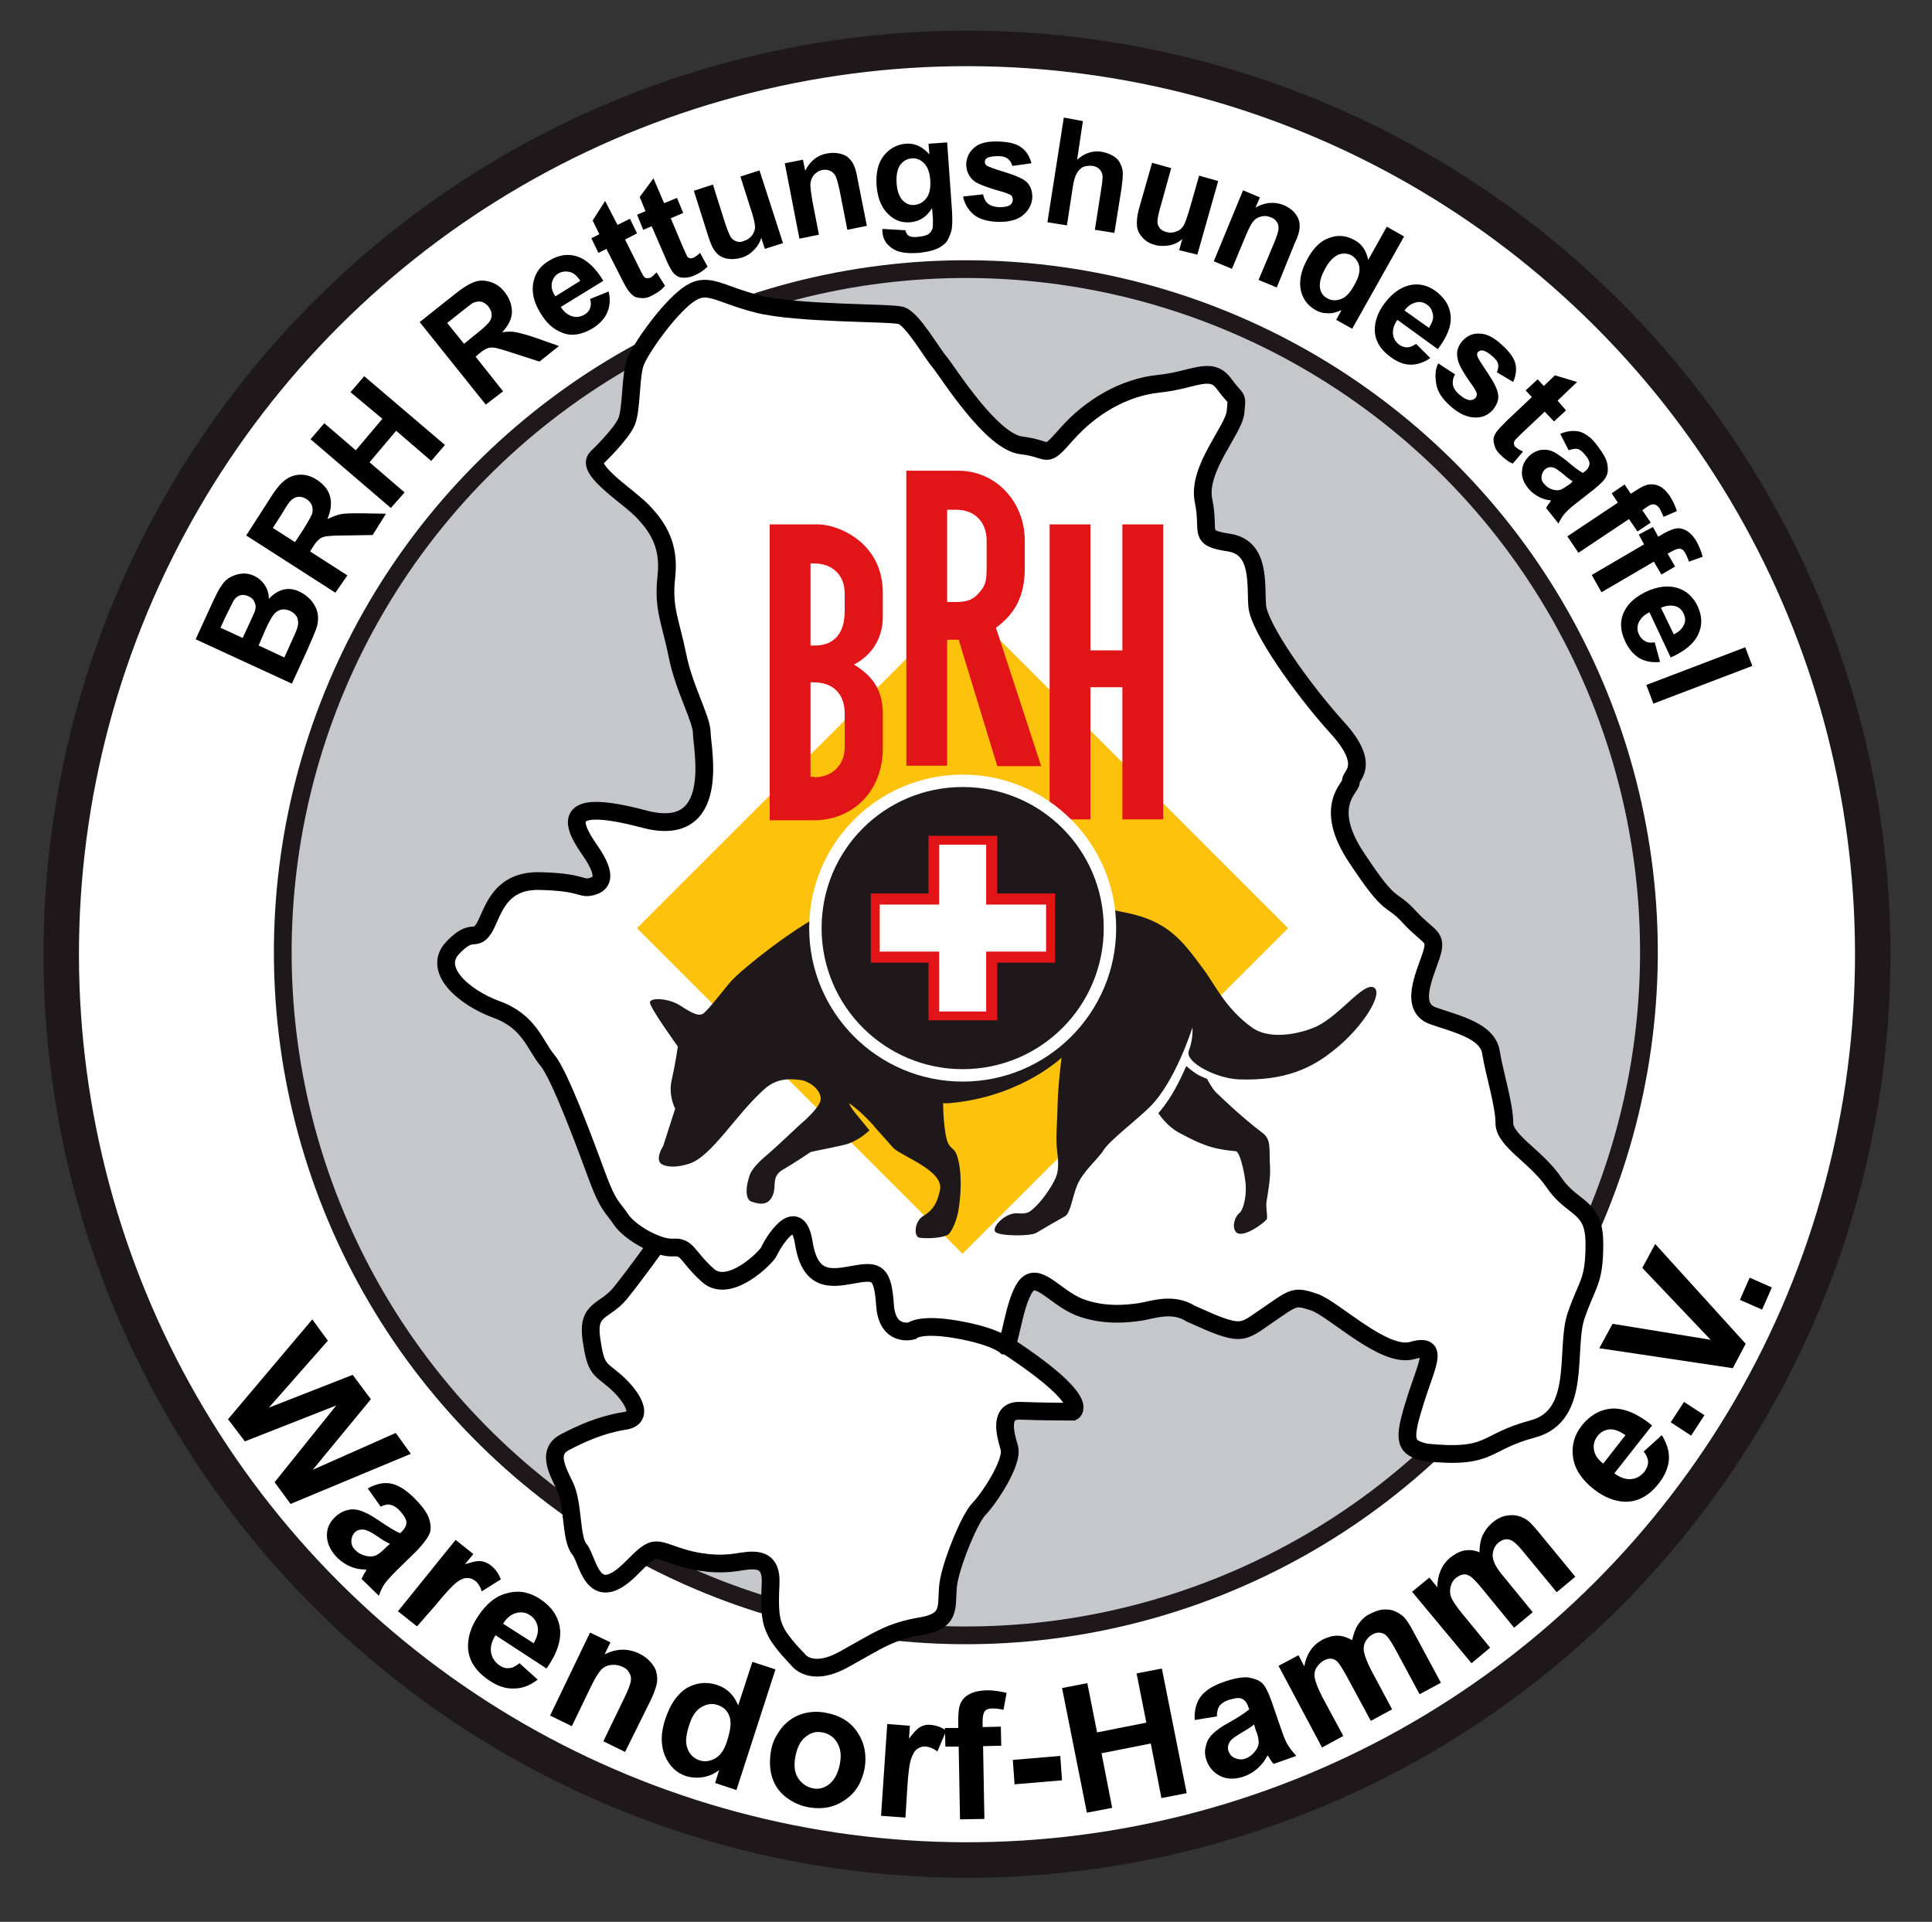 <?xml version="1.0" encoding="utf-8"?>
<!-- Generator: Adobe Illustrator 27.7.0, SVG Export Plug-In . SVG Version: 6.00 Build 0)  -->
<svg version="1.1" id="Ebene_1" xmlns="http://www.w3.org/2000/svg" xmlns:xlink="http://www.w3.org/1999/xlink" x="0px" y="0px"
	 viewBox="0 0 435.5 433.2" style="enable-background:new 0 0 435.5 433.2;" xml:space="preserve">
<rect x="0" y="0" width="435.5" height="433.2" fill="#333333" stroke="none"/>
<style type="text/css">
	.st0{fill:#FFFFFF;stroke:#1E181A;stroke-width:8;stroke-miterlimit:10;}
	.st1{fill:#C6C7CB;stroke:#1E181A;stroke-width:4;stroke-miterlimit:10;}
	.st2{fill:#FFFFFF;}
	.st3{fill:none;stroke:#000000;stroke-width:4;stroke-miterlimit:10;}
	.st4{fill:#FDC20C;}
	.st5{fill:#1E181A;}
	.st6{fill:#E11417;}
</style>
<ellipse transform="matrix(0.707 -0.707 0.707 0.707 -88.23 217.139)" class="st0" cx="218" cy="215.1" rx="204.2" ry="204.2"/>
<g>
	<path d="M44.1,144.1l3.9-8.5c0.8-1.7,1.4-2.9,2-3.7c0.5-0.8,1.2-1.4,1.9-1.8c0.8-0.4,1.6-0.7,2.6-0.8c1-0.1,1.9,0.1,2.8,0.5
		c1,0.5,1.8,1.2,2.4,2.1c0.6,0.9,0.9,1.9,0.9,3.1c1-1.1,2.1-1.8,3.3-2.1c1.2-0.3,2.5-0.1,3.7,0.5c1,0.5,1.8,1.1,2.6,2
		c0.7,0.9,1.2,1.8,1.4,2.9c0.2,1,0.1,2.2-0.3,3.4c-0.3,0.8-1,2.5-2.2,5.2l-3.3,7.2L44.1,144.1z M49.7,141.5l5,2.3L56,141
		c0.8-1.7,1.2-2.7,1.4-3.1c0.3-0.8,0.3-1.5,0-2.1c-0.2-0.6-0.7-1.1-1.4-1.4c-0.7-0.3-1.3-0.4-1.9-0.2c-0.6,0.2-1.1,0.6-1.5,1.3
		c-0.2,0.4-0.8,1.6-1.8,3.6L49.7,141.5z M58.3,145.5l5.8,2.7l1.8-4c0.7-1.5,1.1-2.5,1.2-3c0.2-0.7,0.1-1.3-0.1-2
		c-0.3-0.6-0.8-1.1-1.6-1.5c-0.7-0.3-1.3-0.4-1.9-0.3s-1.1,0.4-1.6,0.9c-0.5,0.5-1.2,1.7-2.1,3.7L58.3,145.5z"/>
	<path d="M75.6,133.6l-20.1-12.9l5.4-8.4c1.3-2.1,2.5-3.5,3.5-4.2c1-0.7,2.1-1.1,3.4-1.1c1.3,0,2.5,0.4,3.7,1.2
		c1.5,1,2.5,2.2,2.9,3.7s0.2,3.2-0.6,5.1c1.1-0.5,2.1-0.9,3-1.1c1-0.2,2.5-0.2,4.7-0.2l5.5,0.1l-3,4.8l-6.2,0.1
		c-2.2,0-3.6,0.1-4.3,0.2c-0.6,0.1-1.2,0.3-1.6,0.7c-0.4,0.3-0.9,0.9-1.5,1.9l-0.5,0.8l8.4,5.4L75.6,133.6z M66.5,122.2l1.9-2.9
		c1.2-1.9,1.9-3.2,2-3.7c0.1-0.6,0.1-1.1-0.1-1.7c-0.2-0.5-0.6-1-1.2-1.4c-0.7-0.4-1.3-0.6-2-0.5c-0.6,0.1-1.2,0.4-1.7,1
		c-0.3,0.3-0.9,1.2-1.9,2.9l-2,3.1L66.5,122.2z"/>
	<path d="M88.1,114.5L70,99l3.1-3.6l7.1,6.1l6-7.1L79,88.4l3.1-3.6l18.2,15.5l-3.1,3.6l-7.9-6.8l-6,7.1l7.9,6.8L88.1,114.5z"/>
	<path d="M109.5,91.2L94.6,72.6l7.8-6.2c2-1.6,3.5-2.5,4.7-2.9c1.2-0.4,2.3-0.3,3.6,0.1c1.2,0.4,2.3,1.2,3.1,2.3
		c1.1,1.4,1.6,2.9,1.6,4.4s-0.8,3.1-2.2,4.6c1.2-0.2,2.3-0.2,3.2,0s2.5,0.6,4.5,1.3l5.1,1.8l-4.4,3.5l-5.9-1.9
		c-2.1-0.7-3.5-1.1-4.1-1.2s-1.2-0.1-1.7,0.1c-0.5,0.2-1.2,0.6-2,1.3l-0.7,0.6l6.2,7.8L109.5,91.2z M104.6,77.5l2.7-2.2
		c1.8-1.4,2.8-2.4,3.1-2.9c0.3-0.5,0.5-1,0.4-1.6c0-0.6-0.3-1.1-0.7-1.7c-0.5-0.6-1.1-1-1.7-1.1c-0.6-0.1-1.3,0-2,0.4
		c-0.3,0.2-1.2,0.9-2.7,2.1l-2.9,2.3L104.6,77.5z"/>
	<path d="M133,67.4l4.2-1.7c0.4,1.7,0.3,3.3-0.3,4.7c-0.6,1.4-1.7,2.6-3.3,3.6c-2.5,1.5-4.9,1.9-7.1,0.9c-1.8-0.7-3.3-2.1-4.6-4.2
		c-1.5-2.4-2.1-4.7-1.7-6.9c0.4-2.2,1.5-3.8,3.5-5c2.1-1.3,4.3-1.7,6.4-1c2.1,0.7,4.1,2.5,5.9,5.5l-9.6,5.9c0.7,1.1,1.6,1.8,2.6,2.1
		c1,0.3,1.9,0.1,2.8-0.4c0.6-0.4,1-0.8,1.2-1.4S133.3,68.3,133,67.4z M130.8,63.3c-0.7-1.1-1.5-1.8-2.4-2c-0.9-0.2-1.7-0.1-2.5,0.3
		c-0.8,0.5-1.3,1.2-1.5,2.2c-0.2,1,0.1,2,0.8,3L130.8,63.3z"/>
	<path d="M142,49.3l1.6,3.3l-2.7,1.4l3.1,6.2c0.6,1.3,1,2,1.2,2.2c0.2,0.2,0.4,0.3,0.6,0.3c0.3,0,0.5,0,0.8-0.1
		c0.4-0.2,0.8-0.6,1.4-1.2l1.9,3c-0.7,0.9-1.7,1.6-2.9,2.2c-0.7,0.4-1.4,0.6-2.1,0.6c-0.7,0-1.3-0.1-1.8-0.3
		c-0.5-0.3-0.9-0.7-1.4-1.3c-0.3-0.4-0.9-1.4-1.6-2.8l-3.4-6.7l-1.8,0.9l-1.6-3.3l1.8-0.9l-1.5-3.1l2.8-4.4l2.8,5.4L142,49.3z"/>
	<path d="M152.6,44.6l1.4,3.4l-2.8,1.2l2.7,6.4c0.6,1.3,0.9,2,1,2.2c0.1,0.2,0.3,0.3,0.6,0.4c0.2,0.1,0.5,0,0.8-0.1
		c0.4-0.2,0.9-0.5,1.5-1.1l1.7,3.1c-0.8,0.8-1.8,1.5-3,2c-0.7,0.3-1.5,0.5-2.2,0.5c-0.7,0-1.3-0.1-1.7-0.4c-0.5-0.3-0.9-0.7-1.3-1.4
		c-0.3-0.5-0.8-1.4-1.4-2.9l-3-6.9l-1.9,0.8l-1.4-3.4l1.9-0.8l-1.3-3.2l3.1-4.2l2.4,5.6L152.6,44.6z"/>
	<path d="M172.4,56.1l-0.8-2.5c-0.3,1.1-0.9,2-1.7,2.8c-0.8,0.8-1.7,1.4-2.8,1.7c-1.1,0.3-2.1,0.4-3.2,0.2s-1.9-0.7-2.5-1.4
		c-0.7-0.8-1.2-1.9-1.7-3.5l-3.3-10.4l4.3-1.4l2.4,7.6c0.7,2.3,1.3,3.7,1.6,4.2c0.3,0.5,0.7,0.8,1.3,1c0.5,0.2,1.1,0.2,1.7-0.1
		c0.7-0.2,1.3-0.6,1.8-1.2c0.4-0.6,0.7-1.2,0.7-1.9c0-0.7-0.3-2.2-1.1-4.5l-2.2-6.9l4.3-1.4l5.3,16.4L172.4,56.1z"/>
	<path d="M195.4,50.9l-4.4,0.9l-1.7-8.7c-0.4-1.8-0.7-3-1-3.5s-0.7-0.9-1.2-1.1c-0.5-0.2-1-0.3-1.6-0.2c-0.8,0.1-1.4,0.5-1.9,1
		c-0.5,0.5-0.8,1.2-0.9,1.9s0.1,2.1,0.4,4l1.5,7.7l-4.4,0.9l-3.3-17l4.1-0.8l0.5,2.5c1.1-2.2,2.7-3.5,4.9-3.9c1-0.2,1.9-0.2,2.8,0
		c0.9,0.2,1.6,0.5,2.1,1c0.5,0.5,0.9,1,1.2,1.7c0.3,0.7,0.6,1.7,0.8,3L195.4,50.9z"/>
	<path d="M198.9,51.6l5.2,0.3c0.1,0.6,0.4,1,0.7,1.2c0.4,0.3,1.1,0.4,2,0.3c1.2-0.1,2-0.3,2.6-0.7c0.4-0.3,0.6-0.7,0.8-1.2
		c0.1-0.4,0.1-1.1,0.1-2.1l-0.2-2.5c-1.2,2-2.8,3-4.9,3.2c-2.3,0.2-4.1-0.7-5.6-2.5c-1.2-1.5-1.8-3.4-2-5.7
		c-0.2-2.9,0.3-5.1,1.6-6.8c1.3-1.6,2.9-2.5,4.9-2.7c2.1-0.2,3.9,0.7,5.4,2.4l-0.2-2.4l4.2-0.3l1.1,15.5c0.1,2,0.1,3.6-0.2,4.6
		s-0.7,1.9-1.2,2.5c-0.6,0.6-1.3,1.1-2.3,1.5c-1,0.4-2.2,0.6-3.7,0.8c-2.9,0.2-4.9-0.1-6.2-1.1c-1.3-0.9-2-2.1-2.1-3.7
		C198.9,52,198.9,51.8,198.9,51.6z M202.1,41.2c0.1,1.8,0.6,3.1,1.3,3.9c0.8,0.8,1.6,1.2,2.7,1.1c1.1-0.1,2-0.6,2.7-1.5s1-2.2,0.9-4
		c-0.1-1.8-0.6-3.1-1.4-3.9c-0.8-0.8-1.7-1.2-2.8-1.1c-1.1,0.1-1.9,0.6-2.6,1.5C202.3,38.1,202,39.4,202.1,41.2z"/>
	<path d="M217.1,44.3l4.5-0.5c0.2,0.9,0.5,1.6,1.1,2.1s1.4,0.7,2.4,0.8c1.2,0,2-0.1,2.6-0.5c0.4-0.3,0.6-0.7,0.6-1.2
		c0-0.3-0.1-0.6-0.3-0.9c-0.2-0.2-0.7-0.4-1.5-0.7c-3.6-1-5.8-1.8-6.8-2.5c-1.3-1-1.9-2.3-1.9-4c0.1-1.5,0.7-2.7,1.9-3.7
		c1.2-1,3-1.4,5.5-1.3c2.3,0.1,4,0.5,5.1,1.4c1.1,0.8,1.8,2,2.2,3.5l-4.3,0.6c-0.2-0.7-0.5-1.2-1-1.6c-0.5-0.4-1.2-0.6-2.1-0.6
		c-1.2,0-2,0.1-2.6,0.4c-0.3,0.2-0.5,0.5-0.5,0.9c0,0.3,0.1,0.6,0.4,0.8c0.4,0.3,1.8,0.8,4.1,1.5s4,1.4,4.9,2.2
		c0.9,0.9,1.3,2,1.3,3.5c-0.1,1.6-0.8,2.9-2.1,4c-1.3,1.1-3.3,1.6-5.8,1.5c-2.3-0.1-4.1-0.6-5.4-1.7C218.3,47.3,217.4,46,217.1,44.3
		z"/>
	<path d="M244.1,27.3l-1.3,8.7c1.7-1.5,3.5-2.1,5.5-1.8c1,0.2,1.9,0.5,2.7,1c0.8,0.5,1.3,1.1,1.6,1.8c0.3,0.7,0.5,1.4,0.5,2.1
		c0,0.8-0.1,1.9-0.3,3.4l-1.6,10l-4.4-0.7l1.4-9c0.3-1.8,0.4-2.9,0.3-3.4s-0.3-0.9-0.7-1.3c-0.4-0.4-0.9-0.6-1.5-0.7
		c-0.7-0.1-1.4,0-2.1,0.2c-0.6,0.3-1.1,0.8-1.5,1.5c-0.4,0.7-0.7,1.8-0.9,3.2l-1.3,8.5l-4.4-0.7l3.7-23.6L244.1,27.3z"/>
	<path d="M265.8,56.4l0.7-2.5c-0.8,0.7-1.8,1.2-2.9,1.4c-1.1,0.2-2.2,0.2-3.3-0.1c-1.1-0.3-2-0.8-2.7-1.6c-0.7-0.7-1.2-1.6-1.3-2.6
		c-0.1-1,0-2.3,0.4-3.8l3-10.5l4.3,1.2l-2.1,7.6c-0.7,2.3-1,3.8-1,4.4c0,0.6,0.2,1.1,0.5,1.5c0.3,0.4,0.8,0.7,1.5,0.9
		c0.7,0.2,1.5,0.2,2.2-0.1c0.7-0.2,1.2-0.6,1.6-1.2c0.4-0.6,0.9-2,1.6-4.4l2-7l4.3,1.2l-4.7,16.6L265.8,56.4z"/>
	<path d="M287.8,64.8l-4.1-1.7l3.4-8.1c0.7-1.7,1.1-2.9,1.1-3.5c0-0.6-0.1-1.1-0.4-1.5c-0.3-0.4-0.7-0.8-1.3-1
		c-0.7-0.3-1.4-0.4-2.2-0.2s-1.3,0.5-1.8,1.1c-0.5,0.6-1.1,1.8-1.8,3.5l-3,7.2l-4.1-1.7l6.6-16l3.8,1.6l-1,2.3
		c2.1-1.2,4.2-1.4,6.3-0.6c0.9,0.4,1.7,0.9,2.3,1.5c0.6,0.7,1,1.3,1.2,2c0.2,0.7,0.2,1.4,0.1,2.1c-0.1,0.7-0.4,1.7-1,2.9L287.8,64.8
		z"/>
	<path d="M304.8,74.1l-3.6-2l1.2-2.2c-1.1,0.5-2.2,0.8-3.2,0.7c-1.1,0-2-0.3-2.8-0.8c-1.7-1-2.8-2.5-3.2-4.5s0.1-4.4,1.5-6.9
		c1.4-2.6,3.1-4.2,5-4.8c1.9-0.7,3.8-0.5,5.6,0.5c1.7,0.9,2.7,2.4,3.1,4.5l4.2-7.5l3.9,2.2L304.8,74.1z M298.8,60.4
		c-0.9,1.6-1.3,2.9-1.3,3.9c0,1.4,0.6,2.4,1.8,3c0.9,0.5,1.9,0.5,3,0.1c1.1-0.4,2-1.4,2.9-3c1-1.7,1.4-3.1,1.2-4.3
		c-0.2-1.1-0.8-1.9-1.7-2.5c-0.9-0.5-1.9-0.6-3-0.2C300.6,57.9,299.6,58.9,298.8,60.4z"/>
	<path d="M319.2,77.5l3.2,3.2c-1.4,1-2.9,1.5-4.4,1.5c-1.5,0-3-0.6-4.5-1.7c-2.4-1.7-3.6-3.8-3.6-6.2c0-1.9,0.7-3.9,2.1-5.8
		c1.7-2.3,3.6-3.7,5.7-4.2c2.1-0.5,4.1,0,5.9,1.3c2,1.5,3.2,3.3,3.4,5.6s-0.8,4.7-2.9,7.5l-9.1-6.6c-0.8,1.1-1.1,2.2-1,3.2
		c0.1,1,0.6,1.8,1.4,2.4c0.6,0.4,1.2,0.6,1.8,0.6C317.8,78.3,318.5,78,319.2,77.5z M322.1,73.9c0.7-1.1,1.1-2.1,0.9-3
		s-0.5-1.7-1.3-2.2c-0.8-0.6-1.7-0.8-2.6-0.5c-0.9,0.2-1.8,0.8-2.5,1.8L322.1,73.9z"/>
	<path d="M324.2,81.9l3.8,2.5c-0.5,0.8-0.6,1.6-0.5,2.3c0.1,0.7,0.6,1.5,1.4,2.2c0.9,0.8,1.7,1.2,2.4,1.3c0.5,0,0.9-0.1,1.3-0.5
		c0.2-0.3,0.3-0.5,0.3-0.9c0-0.3-0.3-0.8-0.7-1.5c-2.2-3-3.4-5.1-3.6-6.3c-0.4-1.6,0-3,1.1-4.2c1-1.1,2.3-1.7,3.8-1.6
		c1.5,0,3.2,0.8,5,2.5c1.7,1.5,2.8,3,3.1,4.3c0.3,1.3,0.1,2.7-0.5,4.1l-3.7-2.2c0.3-0.6,0.4-1.2,0.3-1.8c-0.1-0.6-0.6-1.2-1.3-1.8
		c-0.9-0.8-1.6-1.2-2.2-1.3c-0.4-0.1-0.7,0.1-1,0.3c-0.2,0.2-0.3,0.5-0.2,0.9c0.1,0.5,0.9,1.7,2.3,3.8s2.2,3.6,2.4,4.9
		c0.2,1.2-0.3,2.4-1.2,3.5c-1.1,1.2-2.4,1.8-4.2,1.7s-3.5-0.9-5.4-2.6c-1.7-1.5-2.8-3.1-3.1-4.7S323.4,83.4,324.2,81.9z"/>
	<path d="M353,92.5l-2.7,2.5l-2.1-2.2l-5.1,4.8c-1,1-1.6,1.5-1.7,1.8c-0.1,0.2-0.2,0.4-0.1,0.7c0,0.3,0.1,0.5,0.4,0.7
		c0.3,0.3,0.8,0.6,1.6,1l-2.3,2.7c-1-0.4-2-1.2-2.9-2.1c-0.6-0.6-1-1.2-1.2-1.9c-0.2-0.7-0.3-1.3-0.2-1.8c0.1-0.5,0.4-1.1,0.9-1.7
		c0.3-0.4,1.1-1.2,2.2-2.3l5.5-5.2l-1.4-1.5l2.7-2.5l1.4,1.5l2.5-2.4l5,1.5l-4.4,4.2L353,92.5z"/>
	<path d="M353.6,101.5l-1.9-3.7c1.6-0.7,3-0.8,4.4-0.5c1.3,0.4,2.7,1.4,4,3.2c1.2,1.6,2,2.9,2.2,4c0.2,1.1,0.2,2-0.2,2.8
		c-0.3,0.8-1.3,1.8-2.8,3l-4.2,3.3c-1.2,0.9-2,1.7-2.5,2.3c-0.5,0.6-0.9,1.3-1.3,2.1l-2.8-3.5c0.2-0.3,0.4-0.7,0.8-1.2
		c0.2-0.2,0.3-0.4,0.3-0.5c-1.1-0.1-2-0.4-2.9-0.9s-1.6-1.1-2.2-1.8c-1.1-1.4-1.6-2.7-1.4-4.1c0.1-1.4,0.8-2.5,1.9-3.5
		c0.8-0.6,1.6-1,2.5-1.1s1.7,0,2.6,0.4c0.8,0.4,1.8,1.1,3.1,2.1c1.6,1.4,2.8,2.3,3.6,2.7l0.4-0.3c0.7-0.5,1-1.1,1.1-1.7
		c0-0.6-0.3-1.3-1.1-2.2c-0.5-0.6-1-1-1.5-1.2C355.1,101.1,354.4,101.2,353.6,101.5z M354.5,108.5c-0.5-0.3-1.3-0.9-2.2-1.7
		c-1-0.8-1.7-1.3-2.1-1.4c-0.7-0.2-1.3-0.1-1.8,0.3c-0.5,0.4-0.8,0.9-0.9,1.6c-0.1,0.7,0.1,1.3,0.6,1.8c0.5,0.6,1.2,1.1,2.1,1.3
		c0.7,0.2,1.3,0.1,1.8-0.1c0.4-0.2,1-0.6,1.9-1.2L354.5,108.5z"/>
	<path d="M366.2,109.2l1.4,2.1l1.1-0.7c1.2-0.8,2.2-1.3,3-1.4s1.6,0,2.4,0.4c0.8,0.4,1.6,1.2,2.3,2.2c0.7,1.1,1.2,2.2,1.6,3.4
		l-3,1.3c-0.3-0.7-0.6-1.3-0.9-1.9c-0.4-0.5-0.7-0.8-1.2-0.9s-1,0.1-1.7,0.6l-1,0.7l1.9,2.8l-3,2l-1.9-2.8l-11.4,7.6l-2.5-3.7
		l11.4-7.6l-1.4-2.1L366.2,109.2z"/>
	<path d="M372.6,118.8l1.2,2.2l1.1-0.7c1.3-0.7,2.3-1.1,3-1.2s1.6,0.1,2.4,0.6c0.8,0.5,1.5,1.3,2.1,2.3c0.6,1.1,1.1,2.3,1.4,3.5
		l-3.1,1.1c-0.2-0.7-0.5-1.3-0.8-1.9c-0.3-0.6-0.7-0.9-1.1-1c-0.4-0.1-1,0.1-1.8,0.5l-1.1,0.6l1.7,2.9l-3.1,1.8l-1.7-2.9l-11.8,6.9
		l-2.2-3.9l11.8-6.9l-1.2-2.2L372.6,118.8z"/>
	<path d="M373,144.8l1.2,4.4c-1.8,0.2-3.3-0.1-4.6-0.8c-1.3-0.8-2.4-2-3.2-3.7c-1.3-2.7-1.3-5.1-0.1-7.2c0.9-1.7,2.5-3,4.7-4.1
		c2.6-1.2,4.9-1.5,7-0.9c2.1,0.6,3.6,2,4.6,4c1.1,2.3,1.2,4.4,0.2,6.5c-0.9,2-3,3.8-6.2,5.2l-4.8-10.2c-1.2,0.6-2,1.4-2.4,2.3
		c-0.4,0.9-0.4,1.9,0.1,2.8c0.3,0.6,0.7,1.1,1.3,1.4C371.4,144.9,372.1,144.9,373,144.8z M377.3,143c1.2-0.6,1.9-1.3,2.3-2.2
		s0.3-1.7-0.1-2.5c-0.4-0.9-1.1-1.5-2-1.7s-2-0.1-3.1,0.4L377.3,143z"/>
	<path d="M371.1,154.4l22.3-8.5l1.6,4.2l-22.3,8.5L371.1,154.4z"/>
</g>
<g>
	<path d="M51.4,319.9l19-22.5l3.5,4.8l-13.3,15.1l18.9-7.4l4.1,5.5l-13.1,15.9l18.7-8.3l3.4,4.7L65.5,339l-3.6-4.9l13.9-17.3
		l-20.6,8.1L51.4,319.9z"/>
	<path d="M85.8,339.6l-2.9-4.1c1.8-1,3.5-1.4,5.2-1.1c1.6,0.3,3.4,1.4,5.3,3.3c1.7,1.7,2.8,3.2,3.3,4.5c0.4,1.3,0.5,2.4,0.2,3.3
		s-1.3,2.3-2.9,4l-4.6,4.5c-1.3,1.3-2.2,2.3-2.7,3s-0.9,1.6-1.3,2.7l-3.9-3.8c0.2-0.4,0.4-0.9,0.8-1.5c0.2-0.3,0.3-0.5,0.3-0.6
		c-1.3,0-2.5-0.2-3.6-0.7c-1.1-0.4-2-1.1-2.9-1.9c-1.5-1.5-2.3-3.1-2.4-4.8s0.5-3.2,1.8-4.4c0.8-0.8,1.8-1.4,2.8-1.6
		c1-0.3,2.1-0.2,3.2,0.2c1.1,0.4,2.4,1.1,4,2.2c2.2,1.5,3.7,2.4,4.7,2.8l0.4-0.4c0.7-0.7,1.1-1.5,1-2.2s-0.6-1.5-1.6-2.6
		c-0.7-0.7-1.4-1.1-2-1.2C87.5,339,86.7,339.2,85.8,339.6z M87.9,348c-0.7-0.3-1.7-0.9-3-1.8s-2.2-1.3-2.8-1.4
		c-0.9-0.1-1.6,0.1-2.1,0.6c-0.5,0.5-0.8,1.2-0.8,2c0,0.8,0.3,1.5,1,2.1c0.7,0.7,1.6,1.1,2.7,1.3c0.8,0.1,1.6,0,2.2-0.4
		c0.4-0.2,1.1-0.8,2-1.7L87.9,348z"/>
	<path d="M94,366.6l-4.3-3.4l13-16.1l4,3.2l-1.9,2.3c1.6-0.5,2.7-0.8,3.6-0.7c0.8,0.1,1.6,0.4,2.3,1c1,0.8,1.7,1.8,2.2,3.1l-4.3,2.7
		c-0.3-1-0.8-1.8-1.4-2.3c-0.6-0.5-1.2-0.7-1.9-0.7c-0.7,0-1.5,0.3-2.4,1c-0.9,0.7-2.5,2.4-4.7,5.1L94,366.6z"/>
	<path d="M117.1,374.9l4.1,3.7c-1.7,1.3-3.4,2-5.3,2c-1.8,0.1-3.7-0.5-5.6-1.8c-3-2-4.6-4.4-4.8-7.3c-0.1-2.3,0.6-4.7,2.2-7.1
		c1.9-2.9,4.1-4.7,6.7-5.3c2.6-0.7,5-0.2,7.3,1.3c2.6,1.7,4.1,3.9,4.5,6.5c0.4,2.7-0.6,5.8-3,9.2l-11.5-7.5c-0.9,1.4-1.2,2.7-1,3.9
		c0.2,1.2,0.9,2.2,1.9,2.9c0.7,0.5,1.5,0.7,2.2,0.6C115.5,376,116.2,375.6,117.1,374.9z M120.3,370.4c0.8-1.4,1.1-2.6,0.9-3.7
		c-0.2-1.1-0.8-2-1.7-2.6c-1-0.7-2.1-0.8-3.2-0.5c-1.1,0.3-2.1,1.1-2.9,2.4L120.3,370.4z"/>
	<path d="M140.9,394.9l-4.9-2.4l4.6-9.5c1-2,1.5-3.4,1.6-4.1c0.1-0.7,0-1.3-0.4-1.9c-0.3-0.6-0.8-1-1.5-1.3
		c-0.9-0.4-1.7-0.5-2.6-0.4s-1.7,0.5-2.3,1.2c-0.6,0.7-1.4,2-2.4,4.1l-4.1,8.5l-4.9-2.4l9-18.7l4.6,2.2l-1.3,2.7
		c2.6-1.3,5.2-1.4,7.7-0.2c1.1,0.5,2,1.2,2.7,2c0.7,0.8,1.2,1.7,1.3,2.5c0.2,0.8,0.2,1.7,0,2.5c-0.2,0.9-0.6,2-1.3,3.5L140.9,394.9z
		"/>
	<path d="M166,403.5l-4.8-1.6l0.9-2.9c-1.2,0.9-2.4,1.4-3.7,1.6c-1.3,0.2-2.5,0.1-3.6-0.2c-2.3-0.7-3.9-2.3-4.9-4.6
		c-1-2.4-1-5.2,0.1-8.4c1.1-3.3,2.7-5.6,4.8-6.9c2.1-1.2,4.4-1.5,6.8-0.7c2.2,0.7,3.8,2.2,4.8,4.6l3.2-9.8l5.2,1.7L166,403.5z
		 M155.4,388.7c-0.7,2.1-0.9,3.7-0.6,4.9c0.4,1.6,1.4,2.7,2.9,3.2c1.2,0.4,2.4,0.2,3.6-0.5c1.2-0.7,2.1-2.1,2.7-4.2
		c0.7-2.3,0.9-4,0.4-5.3c-0.5-1.3-1.4-2.1-2.7-2.5c-1.2-0.4-2.4-0.2-3.6,0.5S156,386.8,155.4,388.7z"/>
	<path d="M173.8,394.6c0.3-1.8,1.1-3.4,2.3-5c1.2-1.5,2.7-2.6,4.5-3.2c1.8-0.6,3.7-0.7,5.7-0.3c3.1,0.6,5.4,2,7,4.4s2.1,5.1,1.6,8.1
		c-0.6,3.1-2,5.5-4.4,7.1c-2.4,1.7-5.1,2.2-8.1,1.7c-1.9-0.3-3.6-1.1-5.1-2.2s-2.6-2.6-3.2-4.4C173.5,399,173.4,396.9,173.8,394.6z
		 M179.3,395.9c-0.4,2-0.2,3.7,0.6,4.9c0.8,1.2,1.9,2,3.3,2.3c1.4,0.3,2.7-0.1,3.8-1c1.1-0.9,1.9-2.4,2.3-4.4c0.4-2,0.2-3.6-0.6-4.9
		s-1.8-2-3.3-2.3s-2.7,0.1-3.8,1C180.4,392.4,179.7,393.9,179.3,395.9z"/>
	<path d="M204.1,409.7l-5.5-0.4l1.4-20.7l5.1,0.4l-0.2,2.9c1-1.3,1.8-2.2,2.5-2.6c0.7-0.4,1.5-0.6,2.4-0.5c1.2,0.1,2.4,0.5,3.5,1.3
		l-2,4.7c-0.9-0.7-1.7-1-2.5-1.1c-0.8-0.1-1.4,0.1-2,0.5c-0.6,0.4-1,1.1-1.4,2.2c-0.4,1.1-0.7,3.4-0.9,6.9L204.1,409.7z"/>
	<path d="M213,389.5l3,0l0-1.6c0-1.7,0.1-3,0.5-3.9c0.4-0.9,1-1.6,2-2.1c1-0.6,2.2-0.8,3.8-0.9c1.6,0,3.1,0.2,4.6,0.6l-0.7,3.8
		c-0.9-0.2-1.7-0.3-2.5-0.3c-0.8,0-1.4,0.2-1.7,0.6c-0.3,0.4-0.5,1.1-0.5,2.1l0,1.5l4.1-0.1l0.1,4.3l-4.1,0.1l0.3,16.4l-5.5,0.1
		l-0.3-16.4l-3,0L213,389.5z"/>
	<path d="M228.7,402.2l-0.4-5.5l10.7-0.9l0.4,5.5L228.7,402.2z"/>
	<path d="M245,408.6l-5.6-28.1l5.7-1.1l2.2,11.1l11.1-2.2l-2.2-11.1l5.7-1.1l5.6,28.1l-5.7,1.1l-2.4-12.3l-11.1,2.2l2.4,12.3
		L245,408.6z"/>
	<path d="M274.3,386.9l-5,0.8c-0.1-2.1,0.3-3.8,1.3-5.2c1-1.4,2.7-2.5,5.3-3.4c2.3-0.8,4.1-1.1,5.4-1c1.3,0.2,2.4,0.6,3.1,1.2
		c0.8,0.7,1.5,2.1,2.3,4.4l2.1,6.1c0.6,1.7,1.1,3,1.6,3.7c0.5,0.8,1.1,1.5,1.8,2.3l-5.1,1.8c-0.3-0.3-0.6-0.7-1-1.4
		c-0.2-0.3-0.3-0.5-0.4-0.5c-0.6,1.2-1.3,2.1-2.2,2.9s-1.9,1.4-3,1.8c-2,0.7-3.8,0.7-5.3,0c-1.5-0.7-2.6-1.9-3.2-3.5
		c-0.4-1.1-0.5-2.2-0.2-3.2c0.2-1.1,0.7-2,1.5-2.8c0.8-0.8,2-1.7,3.7-2.6c2.3-1.3,3.8-2.3,4.6-3l-0.2-0.5c-0.3-1-0.8-1.6-1.5-1.9
		s-1.6-0.1-3,0.3c-0.9,0.3-1.6,0.8-2,1.3C274.5,385.1,274.3,385.9,274.3,386.9z M282.7,388.7c-0.6,0.5-1.5,1.1-2.9,1.9
		c-1.3,0.8-2.2,1.4-2.5,1.9c-0.5,0.7-0.6,1.4-0.4,2.2c0.3,0.7,0.7,1.3,1.5,1.6c0.7,0.3,1.5,0.4,2.3,0.1c0.9-0.3,1.7-0.9,2.4-1.9
		c0.5-0.7,0.7-1.4,0.6-2.1c0-0.5-0.2-1.4-0.7-2.6L282.7,388.7z"/>
	<path d="M288.2,375.5l4.5-2.4l1.3,2.5c0.5-2.8,1.9-4.8,4.1-6c1.2-0.6,2.3-0.9,3.4-0.9s2.2,0.4,3.3,1c0.3-1.4,0.7-2.6,1.4-3.6
		s1.5-1.8,2.6-2.3c1.3-0.7,2.6-1.1,3.8-1c1.2,0,2.3,0.5,3.4,1.3c0.8,0.6,1.6,1.8,2.5,3.5l6.3,11.7l-4.8,2.6l-5.6-10.4
		c-1-1.8-1.8-2.9-2.4-3.2c-0.8-0.4-1.7-0.4-2.6,0.1c-0.7,0.4-1.2,0.9-1.6,1.6s-0.5,1.6-0.3,2.5c0.2,0.9,0.7,2.3,1.6,4l4.7,8.8
		l-4.8,2.6l-5.4-10c-1-1.8-1.7-2.9-2.1-3.3c-0.4-0.4-0.9-0.7-1.4-0.7c-0.5-0.1-1.1,0.1-1.7,0.4c-0.7,0.4-1.3,1-1.7,1.7
		c-0.4,0.7-0.5,1.5-0.3,2.4c0.2,0.9,0.7,2.2,1.6,4l4.8,8.9l-4.8,2.6L288.2,375.5z"/>
	<path d="M318.3,358.8l3.9-3.2l1.8,2.2c0-2.8,1-5.1,2.9-6.7c1-0.8,2.1-1.4,3.2-1.6c1.1-0.2,2.2-0.1,3.4,0.4c0-1.4,0.2-2.7,0.7-3.8
		c0.5-1.1,1.2-2,2.1-2.8c1.2-1,2.4-1.6,3.6-1.7c1.2-0.2,2.4,0,3.6,0.6c0.9,0.4,1.9,1.4,3.2,3l8.4,10.2l-4.2,3.5l-7.5-9.1
		c-1.3-1.6-2.3-2.5-3-2.7c-0.9-0.3-1.7-0.1-2.6,0.6c-0.6,0.5-1,1.1-1.2,1.9s-0.2,1.6,0.2,2.5c0.3,0.9,1.1,2.1,2.4,3.6l6.3,7.7
		l-4.2,3.5l-7.2-8.8c-1.3-1.6-2.2-2.5-2.7-2.8s-1-0.5-1.5-0.4c-0.5,0-1,0.3-1.6,0.7c-0.7,0.5-1.1,1.2-1.3,2
		c-0.2,0.8-0.2,1.6,0.1,2.4c0.3,0.8,1.1,2,2.4,3.6l6.4,7.8l-4.2,3.5L318.3,358.8z"/>
	<path d="M370.5,327.2l4.1-3.7c1.1,1.8,1.7,3.6,1.6,5.4c-0.1,1.8-0.9,3.7-2.3,5.5c-2.2,2.8-4.8,4.2-7.7,4.1c-2.3-0.1-4.6-1-6.9-2.8
		c-2.7-2.1-4.3-4.5-4.7-7.1c-0.4-2.6,0.2-5,1.9-7.2c1.9-2.4,4.2-3.7,6.9-3.9c2.7-0.1,5.7,1.1,9,3.8l-8.5,10.8c1.3,1,2.6,1.4,3.8,1.3
		c1.2-0.1,2.2-0.7,3-1.7c0.5-0.7,0.8-1.4,0.8-2.1C371.5,328.9,371.2,328,370.5,327.2z M366.4,323.5c-1.3-0.9-2.5-1.4-3.6-1.3
		c-1.1,0.1-2,0.6-2.7,1.5c-0.7,0.9-1,2-0.8,3.1c0.2,1.2,0.9,2.2,2.1,3.1L366.4,323.5z"/>
	<path d="M381.2,323.6l-4.6-3l3-4.6l4.6,3L381.2,323.6z"/>
	<path d="M390.6,308.4l-30.1-4.5l3-5.5l22.1,3.6l-15.4-16.2l2.9-5.4l20.4,22.5L390.6,308.4z"/>
	<path d="M397.2,295.2l-5-2.2l2.2-5l5,2.2L397.2,295.2z"/>
</g>
<ellipse transform="matrix(0.14 -0.99 0.99 0.14 -25.215 400.121)" class="st1" cx="217.7" cy="214.6" rx="154" ry="154"/>
<g>
	<g>
		<path class="st2" d="M134.5,103.2c0,0,5.6-5.3,6.8-8.3c1.1-3,0.8-10.2,1.9-13.2c1.1-3,7.2-11.7,11.7-15.1
			c4.5-3.4,6.8-0.4,15.8,1.9c9,2.3,29.8,1.9,32.4,2.6c2.6,0.8,6.8,8.3,8.7,10.5c1.9,2.3,11.7,18.1,18.5,18.8
			c6.8,0.8,4.9,3.4,10.2-2.6c5.3-6,12.8-10.5,20.7-11.3c7.9-0.8,11.7-4.1,14.7,0c3,4.1,3,2.3,2.6,6.4c-0.4,4.1-8.7,12.8-7.2,20
			c1.5,7.2-1.5,8.3,5.7,9.4c7.2,1.1,6,9.4,6.4,14.3c0.4,4.9,10.2,18.8,18.1,27.5c7.9,8.7,2.6,10.9,3,12.1c0.4,1.1-6.7,5.3,1.4,17.3
			c8,12.1,7.3,8.3,11.8,13.2c4.5,4.9,6.4,4.1,4.9,8.7c-1.5,4.5-5,11.7,0.5,13.6c5.5,1.9,12.3,3.4,13,8.3c0.8,4.9,3,11.7,3,15.8
			c0,4.1,7.2,7.5,11.3,13.6c4.1,6,9,4.9,9,13.6c0,8.7-1.5,8.7-4.1,16.2c-2.6,7.5,1.5,22.6-9.8,25.6c-11.3,3-9,6.8-24.1,5.3
			c-4.5-1.1-5.3-2.3-2.6-10.9c2.6-8.7,6-13.9-0.4-12.1c-6.4,1.9-17.7-9.4-22.2-10.9c-4.5-1.5-4.5-1.1-10.5,3
			c-6,4.1-5.6,4.9-17.3-0.4c-4.1-2.6-8.7-0.8-11.3-0.4c-2.6,0.4-8.3,1.1-13.9-1.1c-5.6-2.3-9.4-8.3-12.1-4.5
			c-2.6,3.8-3.4,13.2-4.5,13.2c0,0-2.3-2.1-10.8-3.6c-8.5-1.5-10.3,0.3-10.3,0.3s-5.5,1.5-6-5.8c-0.5-7.3-1.8-7.8-6.5-7
			c-4.8,0.8-10.3,2.5-11.8-7c-1.5-9.5-7.3,0.5-7.8,1.8c-0.1,0.2-0.3,0.5-0.6,0.9c-2.2,2.5-9.1,8.3-13.2,4.6
			c-4.8-4.3-4.5-6.5-7.8-6.3c-3.3,0.3-9.8-3.3-11.8-6.3c-2-3-2.8-2.8-5.3-9.5c-2.5-6.8-8.5-23.1-11.3-26.4c-2.8-3.3-4-8.8-11.6-11.5
			c-7.5-2.8-14.3-9-9.8-13.8c4.5-4.8,5-1.3,7-4.3c2-3,3-11,12.6-10.8c9.5,0.2,9.3,1.8,11.5,1.3c2.3-0.5,4.3-2-0.3-8.5
			c-4.5-6.5-5.5-11.5,12.3-6.8c17.8,4.8,13.1-16.1,13.1-19.3c0-3.3-4-10-5.5-17.6c-1.5-7.5-3.3-10.5-2.5-17.6c0.8-7-1.8-11-4.8-14.3
			C142.3,112.2,131.8,106,134.5,103.2z"/>
		<path class="st2" d="M148.2,280.3c0,0-4.9,6.9-8.4,11.2c-3.5,4.3-7.5,3.3-6.5,10.3c1,7,1.8,6.5,5.3,9.5c3.5,3,7.2,8.3,2.1,9
			c-5.1,0.8-9.6,2.8-13.4,4.8c-3.8,2-2,5.8,0,9.8c2,4,1.3,12,3.3,14.3c2,2.3,2.8,13.1,11.5,4.5c5.3-5.3,5-4.8,10.3-3
			c5.3,1.8,9.8,2,13.3,1.5c3.5-0.5,8.3-1.8,8,4.7c-0.3,6.6,0,8.6,1.3,11.1c1.3,2.5,4.8,6,4.8,6s2.8,4.3,10.5,0
			c7.8-4.3,10.3-6.3,17.6-7.5c7.3-1.3,5-5.3,6-10.3c1-5,4.8-14.1,6.8-16.1c2-2,7.8-10.5,6.8-13.8c-1-3.3-2.3-8.5,2.5-8.3
			c4.8,0.2,11.8,0.2,11.8,0.2s4.5-2.3-15.3-15.2"/>
	</g>
	<polygon class="st2" points="146.6,286.8 149.5,275 178.3,270.3 192.1,278.5 209.1,290.7 225.6,288.2 225.6,297.4 225.6,305.8 
		209.4,314.2 	"/>
</g>
<g>
	<path class="st3" d="M134.5,103.2c0,0,5.6-5.3,6.8-8.3c1.1-3,0.8-10.2,1.9-13.2c1.1-3,7.2-11.7,11.7-15.1c4.5-3.4,6.8-0.4,15.8,1.9
		c9,2.3,29.8,1.9,32.4,2.6c2.6,0.8,6.8,8.3,8.7,10.5c1.9,2.3,11.7,18.1,18.5,18.8c6.8,0.8,4.9,3.4,10.2-2.6
		c5.3-6,12.8-10.5,20.7-11.3c7.9-0.8,11.7-4.1,14.7,0c3,4.1,3,2.3,2.6,6.4c-0.4,4.1-8.7,12.8-7.2,20c1.5,7.2-1.5,8.3,5.7,9.4
		c7.2,1.1,6,9.4,6.4,14.3c0.4,4.9,10.2,18.8,18.1,27.5c7.9,8.7,2.6,10.9,3,12.1c0.4,1.1-6.7,5.3,1.4,17.3c8,12.1,7.3,8.3,11.8,13.2
		c4.5,4.9,6.4,4.1,4.9,8.7c-1.5,4.5-5,11.7,0.5,13.6c5.5,1.9,12.3,3.4,13,8.3c0.8,4.9,3,11.7,3,15.8c0,4.1,7.2,7.5,11.3,13.6
		c4.1,6,9,4.9,9,13.6c0,8.7-1.5,8.7-4.1,16.2c-2.6,7.5,1.5,22.6-9.8,25.6c-11.3,3-9,6.8-24.1,5.3c-4.5-1.1-5.3-2.3-2.6-10.9
		c2.6-8.7,6-13.9-0.4-12.1c-6.4,1.9-17.7-9.4-22.2-10.9c-4.5-1.5-4.5-1.1-10.5,3c-6,4.1-5.6,4.9-17.3-0.4c-4.1-2.6-8.7-0.8-11.3-0.4
		c-2.6,0.4-8.3,1.1-13.9-1.1c-5.6-2.3-9.4-8.3-12.1-4.5c-2.6,3.8-3.4,13.2-4.5,13.2c0,0-2.3-2.1-10.8-3.6
		c-8.5-1.5-10.3,0.3-10.3,0.3s-5.5,1.5-6-5.8c-0.5-7.3-1.8-7.8-6.5-7c-4.8,0.8-10.3,2.5-11.8-7c-1.5-9.5-7.3,0.5-7.8,1.8
		c-0.5,1.3-9,9.8-13.8,5.5c-4.8-4.3-4.5-6.5-7.8-6.3c-3.3,0.3-9.8-3.3-11.8-6.3c-2-3-2.8-2.8-5.3-9.5c-2.5-6.8-8.5-23.1-11.3-26.4
		c-2.8-3.3-4-8.8-11.6-11.5c-7.5-2.8-14.3-9-9.8-13.8c4.5-4.8,5-1.3,7-4.3c2-3,3-11,12.6-10.8c9.5,0.2,9.3,1.8,11.5,1.3
		c2.3-0.5,4.3-2-0.3-8.5c-4.5-6.5-5.5-11.5,12.3-6.8c17.8,4.8,13.1-16.1,13.1-19.3c0-3.3-4-10-5.5-17.6c-1.5-7.5-3.3-10.5-2.5-17.6
		c0.8-7-1.8-11-4.8-14.3C142.3,112.2,131.8,106,134.5,103.2z"/>
	<path class="st3" d="M148.2,280.3c0,0-4.9,6.9-8.4,11.2c-3.5,4.3-7.5,3.3-6.5,10.3c1,7,1.8,6.5,5.3,9.5c3.5,3,7.2,8.3,2.1,9
		c-5.1,0.8-9.6,2.8-13.4,4.8c-3.8,2-2,5.8,0,9.8c2,4,1.3,12,3.3,14.3c2,2.3,2.8,13.1,11.5,4.5c5.3-5.3,5-4.8,10.3-3
		c5.3,1.8,9.8,2,13.3,1.5c3.5-0.5,8.3-1.8,8,4.7c-0.3,6.6,0,8.6,1.3,11.1c1.3,2.5,4.8,6,4.8,6s2.8,4.3,10.5,0
		c7.8-4.3,10.3-6.3,17.6-7.5c7.3-1.3,5-5.3,6-10.3c1-5,4.8-14.1,6.8-16.1c2-2,7.8-10.5,6.8-13.8c-1-3.3-2.3-8.5,2.5-8.3
		c4.8,0.2,11.8,0.2,11.8,0.2s4.5-2.3-15.3-15.2"/>
</g>
<g>
	
		<rect x="162.2" y="154.4" transform="matrix(0.707 -0.707 0.707 0.707 -84.362 214.734)" class="st2" width="109.7" height="109.7"/>
	
		<rect x="165.1" y="157.3" transform="matrix(0.707 -0.707 0.707 0.707 -84.362 214.732)" class="st4" width="103.8" height="103.8"/>
	<path class="st5" d="M309.7,222.6c-2.3-1.3-7.5,6.1-12.8,8.7c-2.4,1.2-10.1,3.6-14.7,0.3c-6-4.3-8.4-9.8-10.9-13.1
		c-4.8-6.5-8-10.9-17.6-12.8c-23.5-4.7-34.7-9.4-64-1.5c-7.3,2-22.8,14.4-25.2,17.3c-2.4,2.9-5.2,6.6-6.2,7.1
		c-1,0.4-2.3-0.2-4.9-1.9c-2.6-1.7-6.7-1.9-6.9-0.8c-0.2,1,6.3,10,6.3,10s-0.6,4.1-1.4,7.6c-0.8,3.5,0.8,6.4,0.8,6.4l-2.7,8.4
		c0,0-2.1,3.2-0.2,4.2c1.2,0.6,3.3,0.7,6.1-0.2c5.1-1.7,10.4-11,16.9-16.8c2.6-2.3,5.3-2.5,8.5-2c2.1,0.5,3.9,2.1,4.2,3.9
		c0.3,1.8-3.5,5.1-5,6.4c0,0-5.6,5.3-7.3,6.7c-1.7,1.4-3,2.9-3.5,3.9c-0.5,1-1.9,5.8,0.3,6.5c2.1,0.7,3.8,0.7,4.7-1.5
		c0.9-2.2-0.4-4.1,2.2-5.7c2.6-1.5,6.3-4,6.3-4c0.5-0.2,7.1-1.4,8.5-1.9c2-0.7,3.7-2,4.8-3c-1-1.2-1.7-2.1-2.7-3.3
		c-1.6-1.8-2.1-3.1-1.7-2.7c0.8,0.6,2.5,1.8,5.4,5c0,0,0,0,0,0c0.1,0.2,0.2,0.3,0.4,0.5c1.9,2.1,3.8,4.3,4,4.5
		c2.4,2.1,11.3,5.1,10.5,9.4c-0.6,3-1.7,4.7-3.8,5.9c-2,1.2-2.2,4.7-0.8,4.9c2.5,0.3,5.5-0.1,6.4-0.7c0.9-0.6,2.1-3.6,2.4-5.8
		c1.1-7.2,0-12.3-1.1-13.3c-1.2-1.1-1.6-1.3-2.1-5.3c-0.3-2.5-0.3-4.9-0.3-5.3c0.1,0.1,0.6,0.2,3-0.1c15.1-1.8,23.7-10.1,23.7-10.1
		s-0.8,6-0.9,10.6c-0.1,4.5-0.4,6.8-0.2,9.5c0.2,2.2,0.7,4.8-0.2,6.9c-0.9,2.2-3.2,5.3-4.5,6.5c-1.3,1.2-1.6,1.8-4.2,1.6
		c-2.6-0.2-5.7,3-5,4.1c0.7,1.1,8,1.1,9.3,0.3c1.3-0.8,5.1-3,6.4-3.7c1.3-0.6,1.8-4.7,2.8-7c1.3-3.2,4.8-6,6-8
		c1.3-2.1,7.6-6.9,10.3-9.6c5.8-5.6,9.7-18,9.7-18s0.2,2.6-0.8,5.2c-1.1,2.6,6.2,6.3,11.2,6.5c10.5,0.4,16.6-2.6,21.5-6.6
		C307.4,231.4,311.9,223.8,309.7,222.6z"/>
	<path class="st5" d="M286.3,263.4c-0.3-4.5,0.4-6.5-1.8-8.1c-4.9-3.7-9.9-8.6-9.9-8.6c-1.2-0.9-2.5-3.5-2.5-3.5s-1.6-0.6-2.5-1.2
		c-0.9-0.6-2.2-1.7-2.2-1.7s-2,4.7-4,7.6c-1.4,2.1-2.3,3-2.3,3s1.9,3.1,5.2,4.7c4.2,2.2,6.6,3.4,12.3,3.9c0.8,0.1,1.9,4.3,2.2,7.5
		c0.2,2.9-0.6,5.9-1.5,6.5c-0.9,0.7-1.7,3-0.7,4.2c1.5,1.7,6.9-2.4,7-3c0.1-1.1-0.3-2.5-0.1-3.9
		C285.7,269.5,286.4,265.8,286.3,263.4z"/>
	<path class="st6" d="M173.4,118.2h10.8c3.6,0,7.8,1.9,10.6,4.7c2.8,2.9,4.2,6.4,4.2,10.9v5.2c0,4.7-2.3,8.6-6.5,10.8
		c4.6,2.8,6.5,6.1,6.5,11.2v7.7c0,9.4-6.5,16.2-15.6,16.2h-9.9V118.2z M183.8,145.5c4.2,0,6.6-2.8,6.6-7.6v-4.2c0-4-2.7-6.7-6.9-6.7
		h-0.8v18.5H183.8z M183.6,175.2c4,0,6.8-2.8,6.8-6.7v-7.7c0-4.4-2.6-7-7-7h-0.7v21.3H183.6z"/>
	<path class="st6" d="M213.5,172.6h-9.2v-66.5H216c8.4,0,15,6.9,15,15.8v6.2c0,6.5-2.4,10.4-6.5,13.4l10.2,31.2h-9.9l-8.7-28.5h-2.6
		V172.6z M215.5,135.7c2.6,0,4-0.6,5.3-2.2c1.3-1.5,1.6-2.4,1.6-5.5v-6.2c0-4.1-2.7-6.9-6.8-6.9h-2.1v20.8H215.5z"/>
	<path class="st6" d="M245.8,184.7h-9.2v-66.5h9.2v28.4h7.2v-28.4h9.2v66.5H253v-29.8h-7.2V184.7z"/>
	<path class="st2" d="M182.4,209.2c0-19.1,15.5-34.6,34.6-34.6c19.1,0,34.6,15.5,34.6,34.6c0,19.1-15.5,34.6-34.6,34.6
		C197.9,243.8,182.4,228.3,182.4,209.2z"/>
	<path class="st5" d="M185.2,209.2c0-17.6,14.2-31.8,31.8-31.8c17.6,0,31.8,14.2,31.8,31.8c0,17.6-14.2,31.8-31.8,31.8
		C199.5,241,185.2,226.8,185.2,209.2z"/>
	<polygon class="st6" points="237.8,201.4 224.8,201.4 224.8,188.4 209.3,188.4 209.3,201.4 196.3,201.4 196.3,217 209.3,217 
		209.3,230 224.8,230 224.8,217 237.8,217 	"/>
	<polygon class="st2" points="235.8,203.9 222.3,203.9 222.3,190.4 211.7,190.4 211.7,203.9 198.3,203.9 198.3,214.5 211.7,214.5 
		211.7,228 222.3,228 222.3,214.5 235.8,214.5 	"/>
</g>
</svg>
